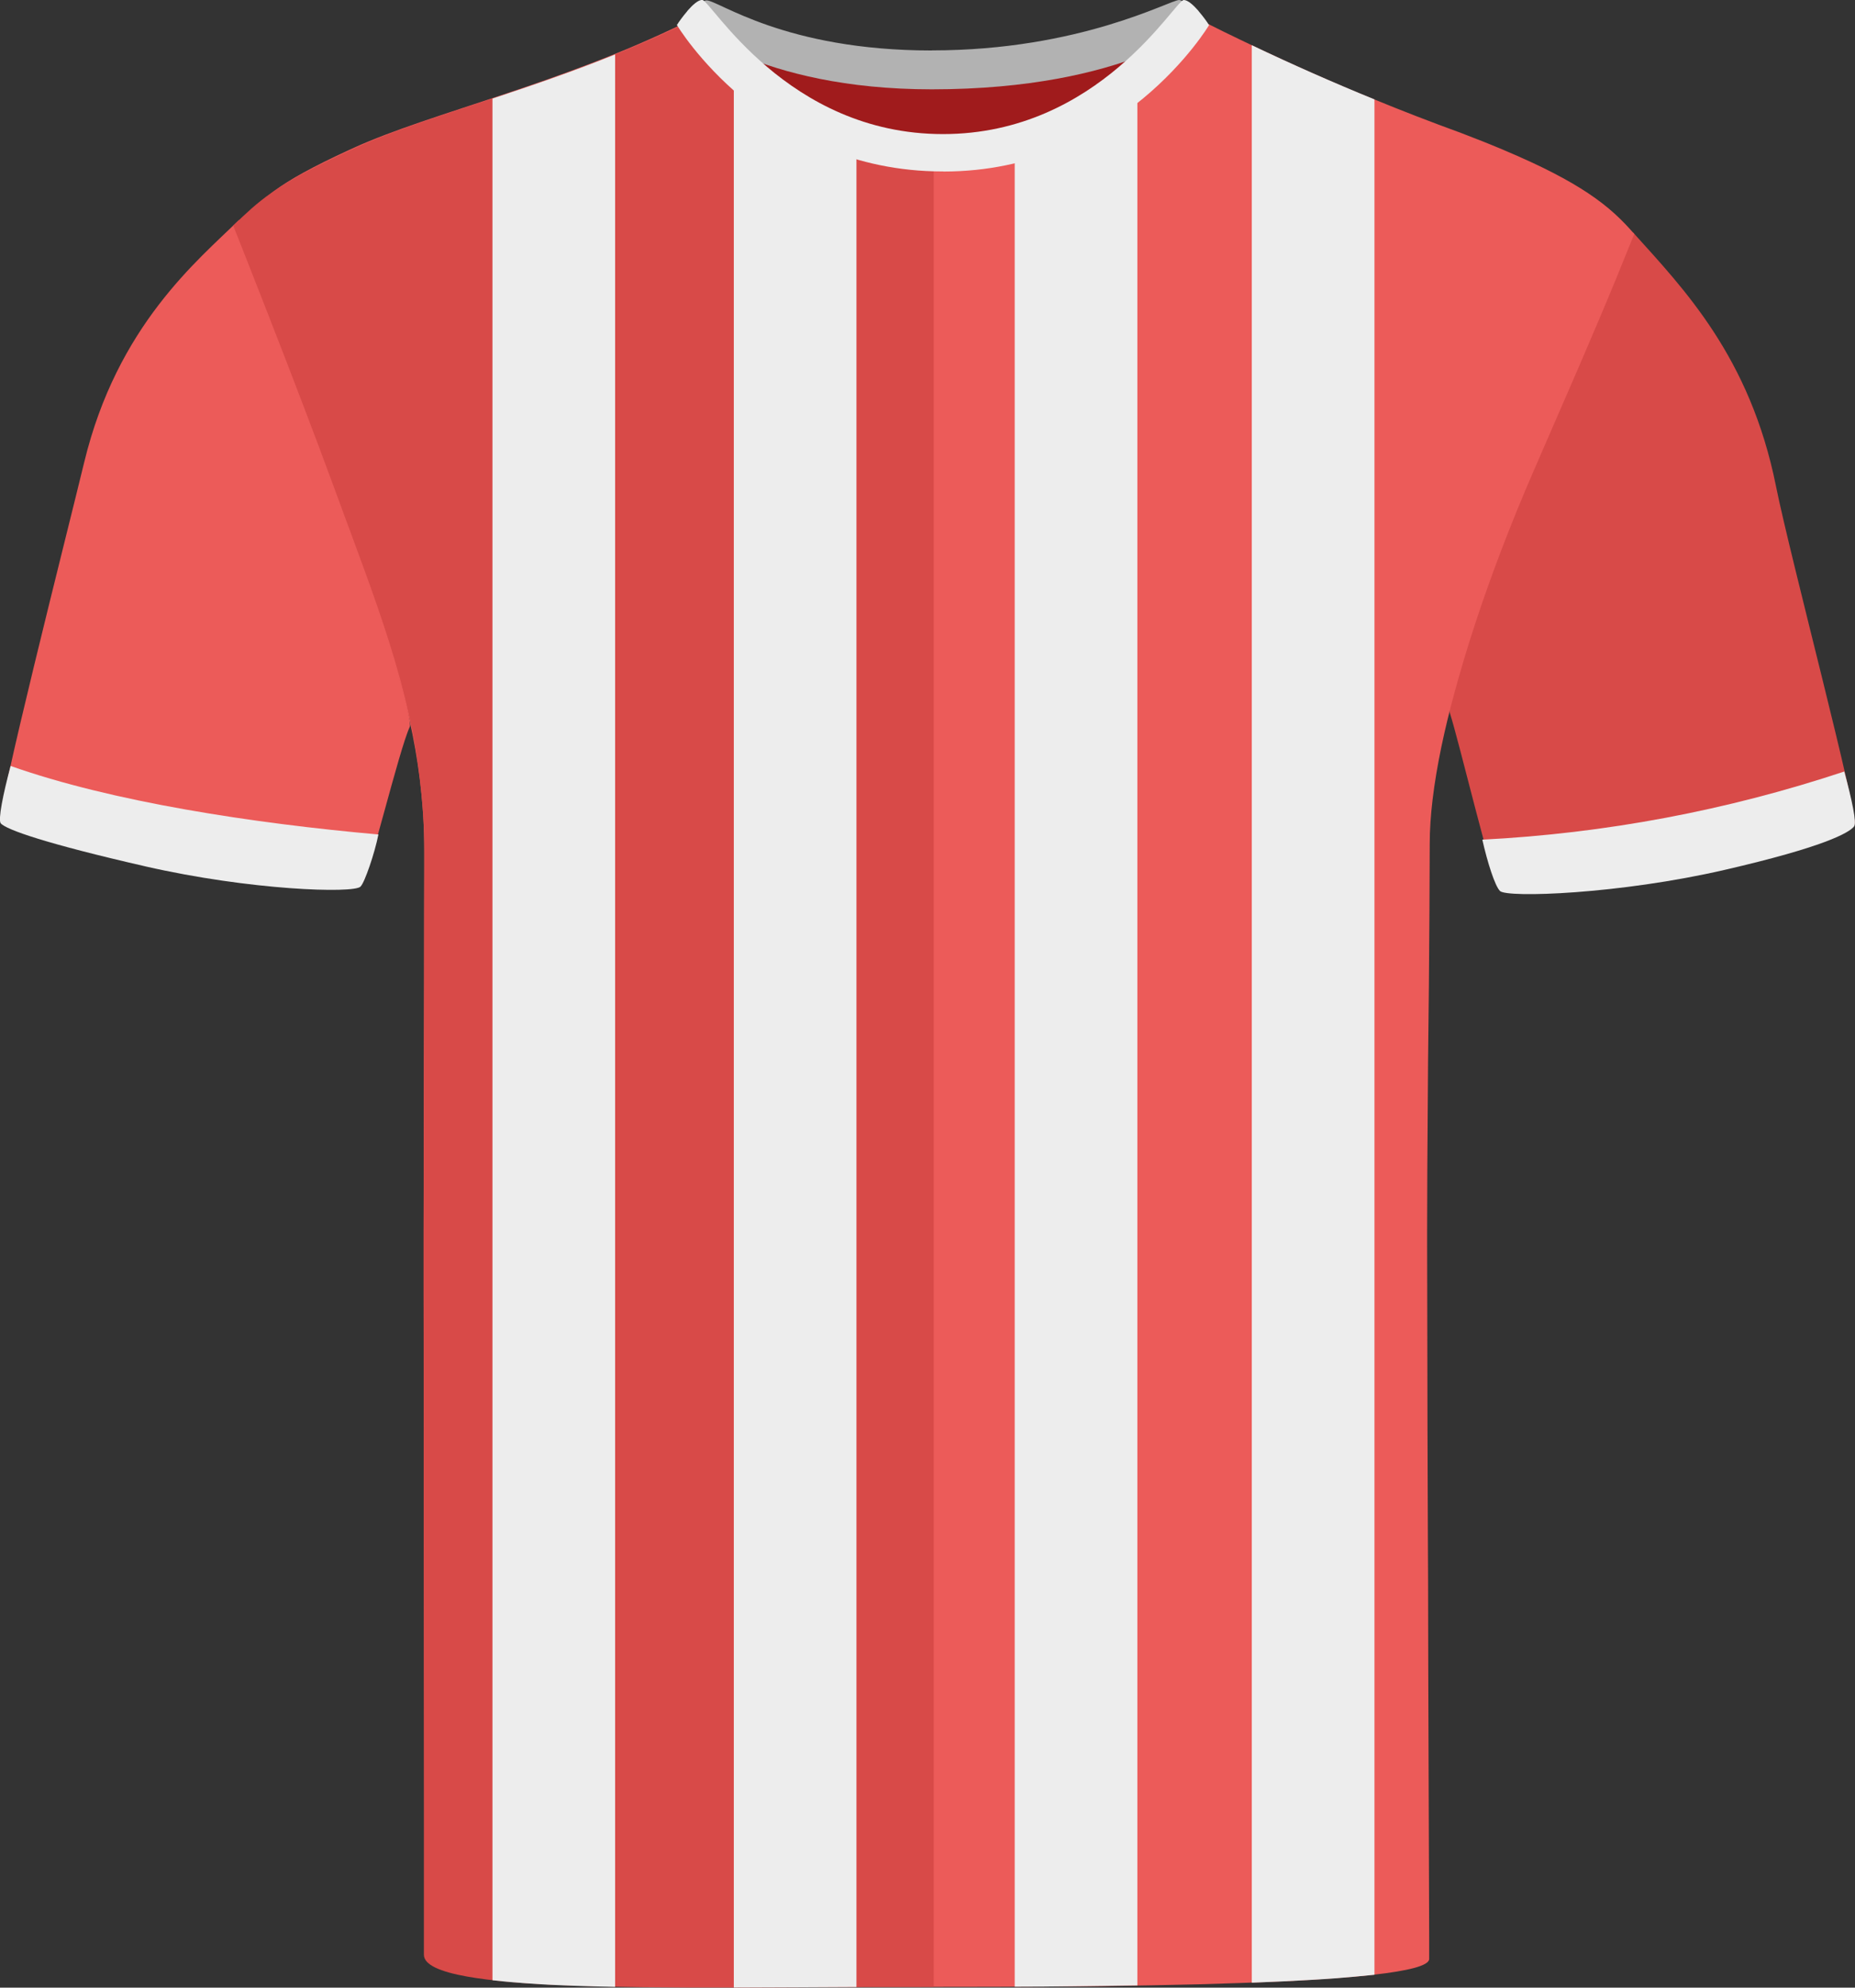<?xml version="1.0" encoding="UTF-8"?><svg id="uuid-fa9a50ed-5619-4c08-9007-16002fcccf2e" xmlns="http://www.w3.org/2000/svg" viewBox="0 0 200.69 214.94"><rect x="0" y="0" width="200.69" height="214.94" fill="#333333" stroke="none"/><defs><style>.uuid-7d65709f-19ee-4305-b0ea-1a73a4ed885e{fill:#ededed;}.uuid-81ff80ba-e197-42c4-b66d-26582402c40f{fill:#ec5b59;}.uuid-e74cb08e-8064-4d2a-bdcd-a21b4deee0bb{fill:#a01b1c;}.uuid-89489adb-6000-4f72-8699-e4038992e753{fill:#b2b2b2;}.uuid-ca0fc3a5-c5a5-4f6f-b97f-653a7a338325{fill:#d84a48;}</style></defs><path id="uuid-c384ef20-75d2-43fe-abd4-ab9b8722925f" class="uuid-e74cb08e-8064-4d2a-bdcd-a21b4deee0bb" d="m81.54,5.26c.57-1.59,9.95,2.68,18.57,2.68s20.93-3.72,22.31-2.15c1.38,1.57-7.89,16.25-21.26,16.25s-20.6-14.01-19.62-16.78"/><path id="uuid-c54b6ec2-f32d-4e4a-8982-6b2f9e6b1940" class="uuid-81ff80ba-e197-42c4-b66d-26582402c40f" d="m14.94,93.43c-10.68-2.44-14.3-4.01-14.86-4.7s7.25-31.36,9.02-38.7c3.58-14.85,12.34-21.9,16.75-26.24,0,0,3.57,11.54,9.79,27.57,6.23,16.03,9,26.59,8.7,27.22-1.18,2.51-4.45,16.27-5.2,17.03s-12.81.42-24.2-2.18"/><path id="uuid-fc817447-36cd-4a99-ae72-c541bb7728bf" class="uuid-ca0fc3a5-c5a5-4f6f-b97f-653a7a338325" d="m186.37,93.84c10.68-2.44,13.68-4.01,14.25-4.7s-6.96-28.97-8.48-36.57c-2.81-14-10.01-21.37-15.48-27.45,0,0-5.77,11.81-12,27.84s-8.02,23.45-7.81,24.11c1.04,3.23,4.58,18.2,5.33,18.96s12.81.42,24.2-2.18"/><path class="uuid-81ff80ba-e197-42c4-b66d-26582402c40f" d="m176.81,25.3c-1.44,3.58-2.65,6.52-3.93,9.53-.64,1.5-1.29,3.03-1.99,4.66-1.4,3.24-3.01,6.93-5.11,11.76-.24.56-.49,1.13-.73,1.71-.63,1.48-1.26,3.04-1.9,4.66-1.94,4.93-3.85,10.38-5.36,15.73-.14.48-.27.96-.4,1.44-1.12,4.09-1.97,8.07-2.4,11.68-.2,1.68-.31,3.28-.31,4.76,0,.81,0,1.66-.01,2.53,0,1.48-.01,3.04-.02,4.66-.02,2.59-.04,5.34-.06,8.18-.03,2.65-.06,5.39-.09,8.15-.03,3.89-.06,7.83-.08,11.68-.01,2.3-.02,4.56-.02,6.76v1.38c0,1.31,0,2.88.01,4.65.01,4.2.02,9.57.03,15.49.02,3.73.03,7.67.04,11.68.02,2.98.03,5.99.03,8.98.01,1.56.01,3.12.01,4.65.02,5.2.04,10.21.05,14.66.02,4.61.03,8.63.04,11.67.01,1.25.01,2.33.01,3.22,0,1.02,0,1.79,0,2.27,0,.73-2.31,1.29-6.07,1.71-1.31.15-2.8.28-4.43.39-2.94.22-6.34.38-9.98.5-1.45.05-2.93.1-4.44.14-3.25.08-6.62.14-9.97.19-1.49.01-2.97.03-4.44.04-5.09.04-10,.05-14.28.05h-5.96c-20.21-.01-49.12-.24-49.12-3.95v-1.34c0-.84,0-1.93,0-3.22,0-2.96-.01-6.99-.02-11.67,0-4.42-.01-9.43-.02-14.66,0-1.53,0-3.09-.01-4.65,0-2.98,0-5.99-.02-8.98,0-3.99-.01-7.93-.01-11.68-.01-5.83-.01-11.18-.02-15.49v-5.69c0-2.49,0-4.85.01-7.1,0-4.18.01-8,.02-11.68.01-2.77.01-5.45.02-8.15.01-2.69.01-5.39.01-8.18.01-1.52.01-3.07.01-4.66v-1.69c0-1.34-.04-2.65-.12-3.94-.04-.56-.08-1.11-.13-1.66-.02-.21-.04-.43-.06-.64-.43-4.38-1.3-8.47-2.44-12.48-1.81-6.37-4.29-12.54-6.78-19.35-1.73-4.72-3.62-9.87-5.33-14.51-.6-1.63-1.17-3.2-1.71-4.66-.04-.12-.09-.23-.13-.34-.02-.07-.05-.14-.08-.21-2.08-5.62-3.55-9.61-3.55-9.61,1.24-1.49,2.26-2.63,3.79-3.79.1-.08.2-.16.3-.23,1.74-1.28,4.13-2.6,8.1-4.43.18-.08.38-.17.57-.26,8.3-3.77,22.2-6.84,35.82-13.52.07-.03.14-.04.23-.02,1.32.27,5.15,5.51,11.27,9.65.2.14.41.27.61.41.58.38,1.17.75,1.79,1.1.18.11.36.21.55.31.21.12.42.23.63.34.27.14.54.28.82.41,1.29.62,2.65,1.16,4.09,1.58.66.2,1.34.37,2.03.51.22.04.44.08.66.12.22.05.44.09.67.11,1.13.18,2.31.28,3.52.28h.09c2.62,0,5.09-.38,7.41-1.02,2.44-.67,4.7-1.63,6.78-2.74,1.59-.85,3.07-1.78,4.44-2.74,4.99-3.48,8.42-7.24,9.97-8.13.31-.17.54-.24.7-.17,1.24.63,2.49,1.24,3.74,1.84,3.3,1.6,6.62,3.12,9.98,4.57,1.47.64,2.95,1.26,4.43,1.85,3.14,1.29,6.3,2.51,9.49,3.67,1.71.65,3.24,1.26,4.63,1.85,4.18,1.76,7.03,3.27,9.12,4.66,2.33,1.55,3.73,2.95,5.01,4.42Z"/><path class="uuid-ca0fc3a5-c5a5-4f6f-b97f-653a7a338325" d="m101.02,17.22v197.63c-1.42,0-2.84,0-4.26.01h-1.7c-3.79.02-7.56.04-11.24.06-1.49,0-2.97.01-4.43.01-3.47.01-6.82,0-9.98-.04-1.53-.02-3.01-.05-4.43-.09-3.77-.09-7.15-.24-9.98-.5-1.68-.14-3.17-.33-4.43-.55-2.99-.53-4.71-1.29-4.71-2.37v-16.7c-.01-4.43-.01-9.44-.01-14.66v-4.65c-.01-2.98-.01-5.99-.01-8.98v-11.68c0-5.84-.01-11.19-.01-15.49v-5.69c0-2.49,0-4.85.01-7.1,0-4.18.01-8,.02-11.68.01-2.77.01-5.45.02-8.15.01-2.69.01-5.39.01-8.18.01-1.52.01-3.07.01-4.66v-1.69c0-1.34-.04-2.65-.12-3.94-.03-.56-.07-1.11-.13-1.66-.02-.21-.04-.43-.06-.64-.35-3.86-1.04-7.49-1.95-11.04-.12-.48-.25-.96-.38-1.44-1.43-5.22-3.31-10.31-5.31-15.73-.45-1.2-.9-2.41-1.35-3.65-.12-.33-.25-.67-.37-1.01-2.23-6.07-4.8-12.76-6.9-18.13-.04-.12-.09-.23-.13-.34-.02-.07-.05-.14-.08-.21-2.24-5.75-3.89-9.88-3.89-9.88,1.41-1.36,2.55-2.44,4.1-3.52.11-.08.22-.15.33-.23,1.84-1.27,4.27-2.58,8.29-4.43.2-.09.4-.18.61-.28,3.26-1.48,7.38-2.86,12.01-4.39,1.43-.47,2.91-.95,4.43-1.47,3.19-1.06,6.55-2.23,9.98-3.56,1.46-.58,2.94-1.18,4.43-1.82,1.65-.71,3.31-1.47,4.97-2.28.63-.31,2.31,1.72,5.01,4.36,1.26,1.24,2.73,2.61,4.43,3.93.77.61,1.58,1.2,2.44,1.77.58.38,1.17.75,1.79,1.1.18.11.36.21.55.31.21.12.42.23.63.34.27.14.54.28.82.41,1.29.62,2.65,1.16,4.09,1.58.66.2,1.34.37,2.03.51.22.04.44.08.66.12.22.04.45.08.67.11,1.14.17,2.31.26,3.52.26Z"/><path id="uuid-34c9994b-63d1-4e3f-a9de-e6bc26c1a1bc" class="uuid-89489adb-6000-4f72-8699-e4038992e753" d="m100.82,5.45C116.87,5.45,126.58,0,127.57,0c.78.04,2.67,2.39,2.67,2.39,0,0-8.28,7.27-29.43,7.27-18.83,0-26.83-7.27-26.83-7.27,0,0,1.77-2.35,2.45-2.35,1.32,0,8.42,5.42,24.38,5.42"/><path id="uuid-c167c76b-90b1-4f98-bd4d-dfa668f3abbe" class="uuid-7d65709f-19ee-4305-b0ea-1a73a4ed885e" d="m15.74,93.69c-10.68-2.44-15.09-3.97-15.66-4.66-.3-.37.23-3.08,1.07-6.2,10.98,3.88,26.2,6.2,39.79,7.41-.4,2.01-1.48,5.19-1.94,5.64-.75.75-11.88.41-23.27-2.19"/><path id="uuid-6f5db52a-e661-4e54-bbec-c5c6807201ac" class="uuid-7d65709f-19ee-4305-b0ea-1a73a4ed885e" d="m186.62,94.06c10.71-2.47,13.41-3.99,13.97-4.69.3-.38-.21-2.78-1.06-5.94-12.67,4.21-25.84,6.69-39.16,7.37.56,2.48,1.36,4.99,1.91,5.55.76.76,12.91.35,24.34-2.29"/><path class="uuid-7d65709f-19ee-4305-b0ea-1a73a4ed885e" d="m102.05,18.54s-.02,0-.03,0-.02,0-.03,0c-19.35,0-28.76-15.84-28.76-15.84.04-.07.1-.12.14-.19,0,0,0-.02,0-.02,0,0,.44-.65.99-1.29.02-.02.03-.04.04-.06,0,0,0,0,0,0,.52-.59,1.12-1.15,1.57-1.15.93,0,9.14,14.51,26.05,14.51S127.13,0,128.07,0c.44,0,1.05.56,1.57,1.15,0,0,0,0,0,0,.02.02.03.04.04.06.55.64.99,1.29.99,1.29,0,0,0,.01,0,.02.04.07.1.12.14.19,0,0-9.41,15.84-28.76,15.84Z"/><path class="uuid-7d65709f-19ee-4305-b0ea-1a73a4ed885e" d="m79.7,8.05h-.31v206.88c4.31-.01,8.78-.04,13.27-.06V13.11c-5.65-.85-9.85-2.79-12.96-5.06Z"/><path class="uuid-7d65709f-19ee-4305-b0ea-1a73a4ed885e" d="m109.78,14.95v199.89c4.16,0,8.69-.08,13.27-.14V8.21c-3.49,1.96-7.86,6.16-13.27,6.74Z"/><g><path class="uuid-7d65709f-19ee-4305-b0ea-1a73a4ed885e" d="m56.14,214.4c-.56-.04-1.09-.09-1.63-.14.52.05,1.06.1,1.63.14Z"/><path class="uuid-7d65709f-19ee-4305-b0ea-1a73a4ed885e" d="m58.44,214.55c-.66-.04-1.33-.08-1.97-.13.63.05,1.29.09,1.97.13Z"/><path class="uuid-7d65709f-19ee-4305-b0ea-1a73a4ed885e" d="m53.28,10.66v203.48c.4.05.81.09,1.23.13.54.05,1.07.1,1.63.14.11,0,.22.02.33.03.64.05,1.31.09,1.97.13.27.02.54.03.82.05,2.23.11,4.68.19,7.29.24V5.89c-4.6,1.86-9.1,3.39-13.27,4.77Z"/></g><path class="uuid-7d65709f-19ee-4305-b0ea-1a73a4ed885e" d="m148.7,10.75c-4.48-1.83-8.9-3.78-13.27-5.86v209.51s.1,0,.15,0c2.17-.08,4.23-.18,6.15-.29.87-.05,1.71-.1,2.52-.16,1.57-.12,3.06-.26,4.45-.4V10.75Z"/></svg>